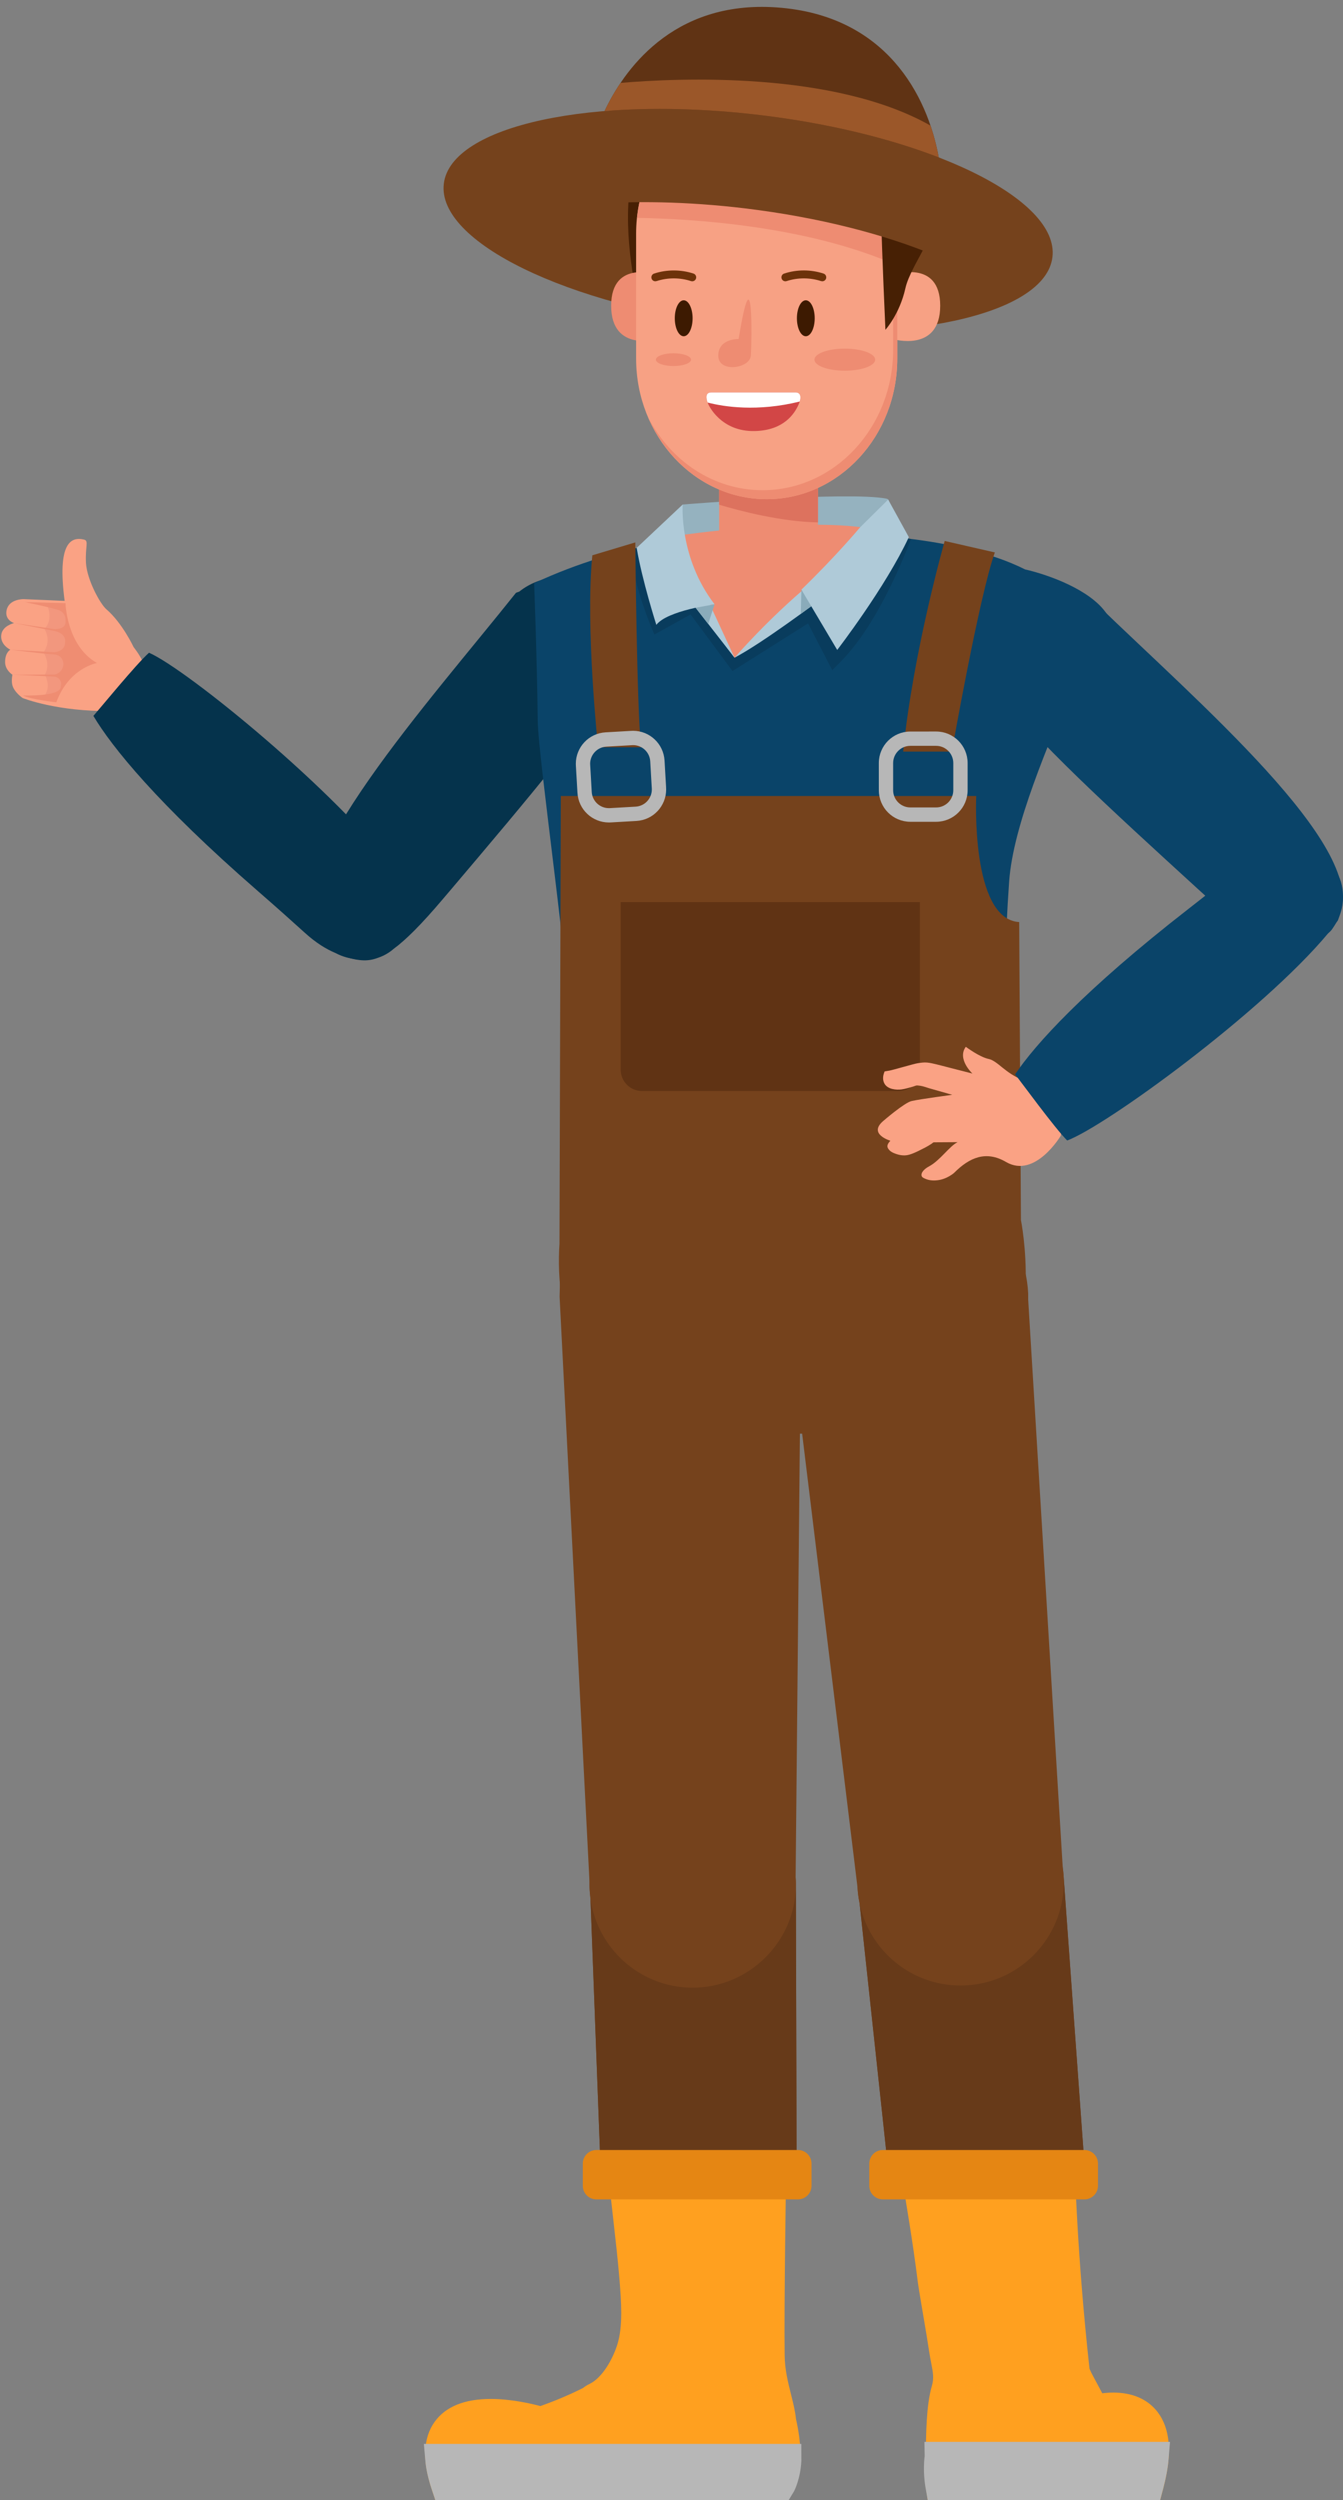 <?xml version="1.0" encoding="UTF-8"?><svg xmlns="http://www.w3.org/2000/svg" xmlns:xlink="http://www.w3.org/1999/xlink" height="436.3" preserveAspectRatio="xMidYMid meet" version="1.0" viewBox="-0.2 -1.2 234.4 436.3" width="234.4" zoomAndPan="magnify"><rect x="-0.2" y="-1.2" width="234.4" height="436.3" fill="#808080" stroke="none"/><defs><clipPath id="a"><path d="M 156 374 L 204 374 L 204 435.102 L 156 435.102 Z M 156 374"/></clipPath><clipPath id="b"><path d="M 74 375 L 140 375 L 140 435.102 L 74 435.102 Z M 74 375"/></clipPath><clipPath id="c"><path d="M 73 425 L 140 425 L 140 435.102 L 73 435.102 Z M 73 425"/></clipPath><clipPath id="d"><path d="M 161 424 L 205 424 L 205 435.102 L 161 435.102 Z M 161 424"/></clipPath><clipPath id="e"><path d="M 173 102 L 234.211 102 L 234.211 165 L 173 165 Z M 173 102"/></clipPath><clipPath id="f"><path d="M 176 146 L 234.211 146 L 234.211 198 L 176 198 Z M 176 146"/></clipPath></defs><g><g><path d="M 23.117 111.719 C 23.117 111.719 21.168 107.531 18.352 105.109 C 17.289 104.195 14.957 99.949 14.805 97.004 C 14.656 94.184 15.344 93.172 14.473 92.965 C 12.195 92.414 9.75 93.473 11.082 103.656 L 3.91 103.352 C 3.91 103.352 1.379 103.301 0.957 105.262 C 0.57 107.047 2.27 107.531 2.27 107.531 C 2.27 107.531 0.207 107.973 0.016 109.609 C -0.188 111.34 1.605 112.18 1.605 112.18 C 1.605 112.18 0.691 112.613 0.691 114.34 C 0.695 115.758 1.969 116.543 1.969 116.543 C 1.969 116.543 1.766 117.477 1.938 118.277 C 2.211 119.566 3.754 120.613 3.754 120.613 C 3.754 120.613 9.789 123.031 19.297 122.871 C 19.297 122.871 29.973 120.523 23.117 111.719" fill="#faa284"/></g><g><path d="M 7.984 104.348 C 7.984 104.348 9.258 106.766 7.551 108.566 C 7.551 108.566 8.918 110.555 7.379 112.648 C 7.379 112.648 8.746 114.602 7.625 116.52 C 7.625 116.52 8.758 118.484 7.645 120.059 C 7.645 120.059 10.465 120.629 11.297 117.684 C 12.129 114.734 11.445 108.363 11.445 108.363 C 11.445 108.363 12.324 104.383 7.984 104.348" fill="#f2977e"/></g><g><path d="M 11.234 104.051 L 4.145 103.879 C 4.145 103.879 8.605 104.77 10.047 105.266 C 11.488 105.766 11.234 107.398 11.234 107.398 C 11.234 107.398 11.234 107.453 11.234 107.555 L 11.23 107.535 C 11.074 108.691 9.266 108.578 9.266 108.578 L 2.27 107.531 C 2.27 107.531 7.355 108.52 9.254 108.902 C 11.156 109.285 11.168 110.469 11.168 110.469 L 11.176 110.461 C 11.168 110.695 11.156 110.941 11.145 111.199 C 10.926 112.535 9.27 112.617 9.27 112.617 L 1.605 112.18 C 1.605 112.18 7.516 112.914 9.203 113.004 C 10.879 113.094 10.871 114.676 10.871 114.695 L 10.855 114.836 C 10.711 116.227 9.383 116.512 9.383 116.512 L 1.969 116.543 C 1.969 116.543 8.172 116.793 9.266 116.883 C 10.359 116.973 10.48 118.043 10.48 118.047 C 10.441 118.363 10.41 118.609 10.395 118.738 C 10.168 120.402 3.812 120.16 3.812 120.16 C 4.941 120.828 9.629 121.359 9.629 121.359 C 11.84 115.324 16.719 114.504 16.719 114.504 C 11.391 111.445 11.234 104.051 11.234 104.051" fill="#ef8d72"/></g><g><path d="M 58.387 165.121 C 60.781 166.41 63.629 166.508 66.098 165.473 C 66.715 165.242 67.102 165.02 67.195 164.98 L 67.336 164.844 C 67.711 164.613 68.082 164.367 68.426 164.07 C 68.637 163.891 69.094 163.496 69.66 162.781 L 69.773 162.625 C 70.945 161.16 71.406 159.59 71.516 158.172 C 71.648 156.902 71.508 155.617 71.102 154.41 C 71.004 154.055 70.914 153.785 70.871 153.641 C 70.793 153.508 70.688 153.355 70.602 153.215 C 70.254 152.52 69.809 151.867 69.277 151.273 C 58.52 136.863 32.379 115.57 25.809 112.707 C 23.594 114.66 17.062 122.652 16.102 123.73 C 19.273 129.086 27.285 139.055 44.77 154.266 C 48.242 157.285 50.859 159.637 53.027 161.598 C 54.957 163.348 56.758 164.449 58.387 165.121" fill="#05334c"/></g><g><path d="M 68.508 164.379 C 70.656 162.801 73.355 160.109 77.086 155.703 L 78.652 153.863 C 91.457 138.742 104.879 122.918 107.98 116.043 C 108.027 115.945 108.066 115.844 108.109 115.746 C 108.188 115.57 108.25 115.402 108.309 115.242 C 109.543 112.09 109.371 108.527 107.699 105.484 C 106.801 103.844 105.484 102.43 103.906 101.398 C 99.645 98.613 94.207 99.031 90.422 102.043 C 90.234 102.113 90.047 102.168 89.855 102.25 C 74.664 121.328 48.562 150.16 54.621 161.199 L 54.633 161.223 C 54.691 161.34 54.742 161.453 54.805 161.57 L 54.977 161.91 C 55.211 162.34 55.469 162.703 55.75 163.055 C 56.09 163.5 56.43 163.973 56.91 164.266 L 57.141 164.398 C 57.199 164.449 57.754 164.785 58.602 165.172 C 58.719 165.227 58.836 165.277 58.949 165.328 C 59.039 165.363 59.129 165.402 59.223 165.441 C 59.461 165.539 59.691 165.629 59.922 165.707 C 60.023 165.742 60.121 165.773 60.223 165.809 C 60.32 165.84 60.414 165.875 60.516 165.902 C 61.387 166.168 62.348 166.367 63.301 166.387 C 64.086 166.402 64.891 166.277 65.781 165.938 C 66.754 165.617 67.668 165.105 68.508 164.379" fill="#05334c"/></g><g><path d="M 175.934 152.594 C 176.645 142.703 182.746 128.934 187.094 118.215 C 191.09 117.234 194.059 113.633 194.059 109.332 C 194.059 104.266 187.184 100.855 182.395 99.227 C 180.965 98.738 179.746 98.398 178.723 98.172 C 166.527 92.043 147.395 92.043 147.395 92.043 L 122.121 92.684 C 122.121 92.684 108.648 93.285 93.023 100.566 C 93.023 100.566 93.52 113.32 93.652 124.523 C 93.734 131.32 99.441 170.012 99.27 179.539 C 99.926 186.281 99.16 203.527 98.434 214.102 C 98.422 214.246 98.488 214.371 98.605 214.496 C 99.406 216.496 116.551 218.098 137.602 218.098 C 158.41 218.098 175.418 216.531 176.562 214.559 L 176.625 214.559 L 176.625 214.344 C 176.723 207.711 174.473 190.504 174.699 184.066 C 175.059 173.582 175.184 163.07 175.934 152.594" fill="#0a4469"/></g><g><path d="M 118.953 86.84 C 118.953 86.84 147.844 84.512 154.512 85.816 C 156.969 86.293 148.051 96.949 148.051 96.949 L 114.668 98.785 L 118.953 86.84" fill="#95b2bf"/></g><g><path d="M 183.488 43.668 C 182.27 53.812 157.492 59.168 128.16 55.629 C 98.828 52.09 76.035 40.996 77.262 30.855 C 78.484 20.711 103.258 15.355 132.594 18.895 C 161.926 22.434 184.715 33.527 183.488 43.668" fill="#75421c"/></g><g><path d="M 158.805 92.848 C 156.102 92.512 153.664 92.316 151.742 92.203 C 151.742 92.203 151.742 92.203 151.742 92.199 C 153.664 92.312 156.102 92.508 158.805 92.844 C 158.805 92.844 158.805 92.848 158.805 92.848" fill="#e1e1e1"/></g><g><path d="M 127.648 115.902 L 120.328 106.027 L 114.02 109.531 C 114.02 109.531 110.773 102.422 109.629 94.742 C 112.32 94.086 114.691 93.633 116.629 93.324 L 114.668 98.785 L 148.051 96.949 C 148.051 96.949 149.941 94.688 151.742 92.203 C 153.664 92.316 156.102 92.512 158.805 92.848 C 157.227 97.012 152.648 108.145 146.457 114.336 L 145.055 115.75 L 140.832 107.586 L 127.648 115.902" fill="#093c5d"/></g><g><path d="M 114.668 98.785 L 116.629 93.324 C 120.066 92.777 122.121 92.684 122.121 92.684 L 147.395 92.043 C 147.395 92.043 149.066 92.043 151.742 92.199 C 151.742 92.203 151.742 92.203 151.742 92.203 C 149.941 94.688 148.051 96.949 148.051 96.949 L 114.668 98.785" fill="#849da9"/></g><g><path d="M 142.562 97.156 L 125.316 97.156 L 125.316 79.512 L 142.562 79.512 L 142.562 97.156" fill="#ee8c72"/></g><g><path d="M 125.316 81.918 L 125.316 86.875 C 128.867 87.941 136.066 89.84 142.562 89.961 L 142.562 81.918 L 125.316 81.918" fill="#dd725e"/></g><g><path d="M 110.871 49.895 C 110.871 49.895 108.141 38.223 110.129 29.281 L 118.523 22.207 L 110.871 49.895" fill="#472004"/></g><g><path d="M 114.746 46.781 C 114.746 46.781 106.469 43.871 106.469 52.152 C 106.469 60.43 114.746 57.969 114.746 57.969 L 114.746 46.781" fill="#ee8c72"/></g><g><path d="M 155.621 46.781 C 155.621 46.781 163.898 43.871 163.898 52.152 C 163.898 60.43 155.621 57.969 155.621 57.969 L 155.621 46.781" fill="#f7a184"/></g><g><path d="M 156.406 61.367 C 156.406 74.918 146.199 85.91 133.617 85.91 C 121.031 85.91 110.824 74.918 110.824 61.367 L 110.824 39.598 C 110.824 26.039 121.031 15.055 133.617 15.055 C 146.199 15.055 156.406 26.039 156.406 39.598 L 156.406 61.367" fill="#f7a184"/></g><g><path d="M 156.406 39.598 C 156.406 26.039 146.199 15.055 133.617 15.055 C 121.902 15.055 112.258 24.574 110.977 36.82 C 120.707 36.977 140.809 38.199 156.406 45.141 L 156.406 39.598" fill="#ee8c72"/></g><g><path d="M 121.773 27.461 C 121.773 27.461 126.438 28.461 127.773 29.461 C 127.879 29.535 131.16 27.949 131.488 27.844 C 132.988 27.348 134.453 27.051 136.039 27.098 C 138.234 27.16 140.367 27.824 142.52 28.195 C 147.297 29.016 152.254 30.152 155.754 33.762 C 153.32 23.023 144.336 15.055 133.617 15.055 C 123.629 15.055 115.145 21.977 112.066 31.613 C 114.391 29.242 118.145 26.32 121.773 27.461" fill="#ee8c72"/></g><g><path d="M 153.547 27.707 C 154.902 30.848 155.688 34.336 155.688 38.031 L 155.688 59.801 C 155.688 73.355 145.48 84.344 132.895 84.344 C 124.312 84.344 116.855 79.23 112.961 71.691 C 116.586 80.078 124.461 85.91 133.617 85.91 C 146.199 85.91 156.406 74.918 156.406 61.367 L 156.406 39.598 C 156.406 35.281 155.363 31.23 153.547 27.707" fill="#ee8c72"/></g><g><path d="M 154.336 56.352 C 154.336 56.352 156.816 53.617 157.812 49.148 C 158.805 44.68 164.52 38.469 163.773 32.508 C 163.773 32.508 166.508 27.043 159.797 22.078 C 154.371 18.059 154.832 13.633 151.605 10.652 C 148.375 7.672 136.453 1.465 124.781 6.926 C 124.781 6.926 119.812 9.66 118.324 12.641 C 118.324 12.641 120.559 5.188 126.023 3.453 C 126.023 3.453 106.648 4.941 110.129 30.77 L 110.004 36.855 C 110.004 36.855 112.117 19.098 128.508 25.305 C 128.508 25.305 143.156 20.586 151.605 29.777 C 151.605 29.777 152.844 32.508 152.348 39.215 L 153.59 37.227 C 153.59 37.227 153.84 45.422 154.336 56.352" fill="#472004"/></g><g><path d="M 120.684 54.34 C 120.684 56.074 119.988 57.48 119.129 57.48 C 118.27 57.48 117.574 56.074 117.574 54.34 C 117.574 52.605 118.27 51.203 119.129 51.203 C 119.988 51.203 120.684 52.605 120.684 54.34" fill="#3d1a01"/></g><g><path d="M 141.996 54.34 C 141.996 56.074 141.301 57.48 140.438 57.48 C 139.582 57.48 138.887 56.074 138.887 54.34 C 138.887 52.605 139.582 51.203 140.438 51.203 C 141.301 51.203 141.996 52.605 141.996 54.34" fill="#3d1a01"/></g><g><path d="M 123.93 67.285 L 138.723 67.285 C 138.723 67.285 140.184 67.246 139.133 69.5 C 138.473 70.926 136.68 73.887 131.578 74.023 C 125.523 74.18 123.438 69.367 123.438 69.367 C 123.438 69.367 122.438 67.285 123.93 67.285" fill="#d24646"/></g><g><path d="M 139.379 68.871 C 139.883 67.254 138.723 67.285 138.723 67.285 L 123.93 67.285 C 122.812 67.285 123.09 68.445 123.301 69.043 C 126.145 69.785 131.953 70.699 139.379 68.871" fill="#fff"/></g><g><path d="M 128.719 57.961 C 128.719 57.961 125.164 57.836 125.164 60.871 C 125.164 63.91 130.672 63.129 130.844 60.871 C 131.02 58.613 131.32 41.949 128.719 57.961" fill="#ee8c72"/></g><g><path d="M 143.105 47.855 C 142.129 47.535 141.109 47.379 140.098 47.379 C 139.082 47.379 138.066 47.535 137.09 47.855 C 136.727 47.973 136.336 47.773 136.219 47.41 C 136.102 47.047 136.297 46.656 136.66 46.539 C 137.773 46.176 138.938 45.992 140.098 45.992 C 141.254 45.992 142.414 46.176 143.531 46.539 C 143.895 46.656 144.094 47.047 143.977 47.41 C 143.879 47.703 143.609 47.887 143.316 47.887 L 143.105 47.855" fill="#6d320a"/></g><g><path d="M 113.52 47.41 C 113.402 47.047 113.602 46.656 113.965 46.539 C 115.078 46.176 116.238 45.996 117.398 45.996 C 118.559 45.996 119.719 46.176 120.836 46.539 C 121.195 46.656 121.395 47.047 121.277 47.41 C 121.16 47.773 120.77 47.973 120.406 47.855 C 119.43 47.535 118.414 47.379 117.398 47.379 C 116.387 47.379 115.367 47.535 114.395 47.855 L 114.18 47.887 C 113.887 47.887 113.613 47.703 113.52 47.41" fill="#6d320a"/></g><g><path d="M 152.547 61.562 C 152.547 62.629 150.172 63.488 147.246 63.488 C 144.32 63.488 141.949 62.629 141.949 61.562 C 141.949 60.496 144.32 59.637 147.246 59.637 C 150.172 59.637 152.547 60.496 152.547 61.562" fill="#ee8c72"/></g><g><path d="M 120.406 61.562 C 120.406 62.176 119.031 62.676 117.34 62.676 C 115.645 62.676 114.277 62.176 114.277 61.562 C 114.277 60.949 115.645 60.445 117.34 60.445 C 119.031 60.445 120.406 60.949 120.406 61.562" fill="#ee8c72"/></g><g><path d="M 120.707 345.664 L 120.699 345.664 C 120.602 345.664 120.492 345.664 120.395 345.664 C 110.465 345.492 102.52 337.273 102.691 327.34 L 102.691 327.266 L 97.469 225.109 L 97.531 222.383 L 97.832 222.066 C 99.461 211.977 108.109 204.434 118.609 204.434 C 118.781 204.434 118.953 204.434 119.125 204.434 C 124.758 204.57 129.996 206.883 133.875 210.961 C 137.762 215.035 139.824 220.375 139.699 226.008 C 139.688 226.297 139.66 226.586 139.637 226.883 L 139.625 227.051 L 138.664 326.43 C 138.707 326.996 138.719 327.484 138.707 327.961 C 138.547 337.727 130.465 345.664 120.707 345.664" fill="#75421c"/></g><g><path d="M 167.445 345.285 C 157.879 345.285 149.977 337.789 149.473 328.23 L 149.473 328.273 L 149.465 328.148 L 137.07 226.621 L 136.691 223.559 L 137.223 223.543 C 138.195 213.266 146.637 204.965 157.211 204.473 C 157.547 204.461 157.887 204.453 158.211 204.453 C 169.488 204.453 178.723 213.273 179.254 224.539 C 179.262 224.84 179.262 225.117 179.254 225.406 L 179.254 225.594 L 185.293 324.801 C 185.371 325.352 185.418 325.844 185.445 326.305 C 185.977 336.23 178.336 344.727 168.418 345.258 C 168.094 345.277 167.77 345.285 167.445 345.285" fill="#75421c"/></g><g><path d="M 185.445 326.312 C 184.934 316.746 177.039 309.258 167.473 309.258 C 167.148 309.258 166.824 309.266 166.5 309.285 C 161.695 309.535 157.273 311.652 154.062 315.227 C 150.84 318.809 149.211 323.426 149.473 328.23 C 149.508 329.039 149.625 329.879 149.812 330.805 L 155.16 380.547 L 189.367 380.547 L 185.445 326.312" fill="#75421c"/></g><g><path d="M 189.367 380.547 L 155.16 380.547 L 149.832 330.965 C 151.543 339.184 158.812 345.285 167.445 345.285 C 167.77 345.285 168.094 345.277 168.418 345.258 C 178.324 344.727 185.969 336.238 185.445 326.32 L 189.367 380.547" fill="#673a19"/></g><g><path d="M 177.988 211.695 L 177.684 159.707 C 169.184 159.207 170.184 137.707 170.184 137.707 L 97.684 137.707 L 97.449 215.84 C 97.074 221.348 97.414 231.73 103.875 239.543 C 109.156 245.922 117.289 249.16 128.051 249.16 C 129.48 249.16 130.98 249.102 132.512 248.984 L 143.453 248.984 C 157.012 248.984 167.105 247.691 172.254 241.418 C 182.07 231.902 177.988 211.695 177.988 211.695" fill="#75421c"/></g><g><path d="M 164.684 93.203 C 164.684 93.203 159.184 112.457 157.434 129.957 L 165.934 129.957 C 165.934 129.957 170.684 102.957 173.434 95.203 L 164.684 93.203" fill="#75421c"/></g><g><path d="M 155.684 131.957 L 155.684 136.703 C 155.688 138.359 157.027 139.703 158.688 139.703 L 163.184 139.703 C 164.84 139.703 166.18 138.359 166.184 136.703 L 166.184 131.957 C 166.18 130.301 164.84 128.957 163.184 128.953 L 158.688 128.953 C 157.027 128.957 155.688 130.301 155.684 131.957 Z M 158.688 142.207 C 155.645 142.203 153.188 139.742 153.188 136.703 L 153.184 131.957 C 153.188 128.918 155.648 126.457 158.688 126.457 L 163.184 126.453 C 166.223 126.457 168.684 128.918 168.684 131.957 L 168.684 136.703 C 168.684 139.742 166.223 142.203 163.184 142.207 L 158.688 142.207" fill="#b7b7b7"/></g><g><path d="M 103.184 95.703 L 110.684 93.453 C 110.684 93.453 110.934 122.207 111.684 129.207 L 104.184 129.207 C 104.184 129.207 101.934 108.207 103.184 95.703" fill="#75421c"/></g><g><path d="M 110.121 128.836 L 105.633 129.094 C 104.035 129.18 102.801 130.512 102.801 132.086 L 102.809 132.262 L 103.078 137 C 103.164 138.594 104.492 139.828 106.07 139.828 L 106.246 139.824 L 110.734 139.566 C 112.332 139.477 113.566 138.148 113.566 136.574 L 113.562 136.398 L 113.289 131.66 C 113.199 130.062 111.871 128.828 110.297 128.828 Z M 100.586 137.141 L 100.312 132.406 C 100.309 132.305 100.301 132.199 100.301 132.086 C 100.305 129.188 102.562 126.766 105.488 126.598 L 109.977 126.34 C 110.086 126.332 110.188 126.328 110.297 126.328 C 113.191 126.332 115.613 128.59 115.785 131.516 L 116.059 136.258 L 114.812 136.328 L 116.059 136.262 C 116.062 136.363 116.066 136.469 116.066 136.574 C 116.066 139.473 113.805 141.895 110.879 142.062 L 106.391 142.32 C 106.281 142.328 106.176 142.328 106.07 142.328 C 103.172 142.328 100.75 140.066 100.586 137.141" fill="#b7b7b7"/></g><g><path d="M 108.133 156.223 L 108.133 185.465 C 108.133 187.523 109.797 189.188 111.855 189.188 L 156.629 189.188 C 158.684 189.188 160.352 187.523 160.352 185.465 L 160.352 156.223 L 108.133 156.223" fill="#603314"/></g><g><path d="M 138.707 327.961 C 138.879 318.031 130.941 309.809 121.016 309.637 C 120.906 309.637 120.797 309.637 120.699 309.637 C 110.934 309.637 102.852 317.574 102.691 327.34 C 102.68 328.148 102.727 328.996 102.852 329.949 L 104.75 380.547 L 138.844 380.547 L 138.707 327.961" fill="#75421c"/></g><g><path d="M 138.844 380.547 L 104.75 380.547 L 102.859 330.121 C 104.051 338.762 111.402 345.512 120.395 345.664 C 120.492 345.664 120.602 345.664 120.699 345.664 L 120.707 345.664 C 130.465 345.664 138.547 337.727 138.707 327.961 L 138.844 380.547 M 138.707 327.961 L 138.707 327.961 M 138.707 327.961 L 138.707 327.941 L 138.707 327.961" fill="#673a19"/></g><g clip-path="url(#a)"><path d="M 202.285 435.09 L 161.723 435.09 L 161.273 432.059 C 161.352 430.961 161.363 429.395 161.379 427.734 C 161.422 423.434 161.465 418.555 162.441 415.168 C 162.836 413.797 162.645 412.82 162.336 411.207 C 162.223 410.625 162.094 409.969 161.984 409.238 C 161.789 407.898 161.359 405.336 160.941 402.863 C 160.477 400.117 160.078 397.75 159.977 396.922 C 159.176 390.344 157.688 381.637 157.625 381.281 L 156.965 377.82 L 156.32 374.453 L 187.355 374.453 L 187.414 377.227 C 187.418 377.375 187.766 392.207 189.957 412.16 C 190.078 412.406 190.188 412.648 190.289 412.891 L 192.184 416.445 C 192.762 416.371 193.422 416.32 194.121 416.32 C 197.461 416.32 200.117 417.484 201.816 419.684 C 204.082 422.621 204.418 426.969 202.84 432.977 L 202.285 435.09" fill="#ffa01f"/></g><g clip-path="url(#b)"><path d="M 137.242 435.102 L 75.789 435.102 L 75.145 433.164 C 73.477 428.164 73.652 424.211 75.668 421.414 C 77.574 418.77 80.867 417.43 85.457 417.43 C 88.996 417.43 92.488 418.242 94.109 418.676 C 96.648 417.781 99.148 416.727 101.555 415.523 C 101.871 415.262 102.246 415.027 102.688 414.816 C 104.879 413.762 106.703 410.602 107.547 407.934 C 108.566 404.688 108.223 400.383 107.922 396.59 L 107.906 396.422 C 107.664 393.41 107.285 390.078 106.922 386.852 C 106.629 384.238 106.32 381.539 106.094 379.047 L 105.812 376.004 L 108.867 375.953 L 134.117 375.535 L 137.047 375.488 L 137 378.418 C 136.996 378.641 136.633 401.059 136.75 409.832 C 136.781 412.332 137.328 414.508 137.855 416.613 C 138.23 418.098 138.578 419.504 138.723 420.918 C 140.645 429.375 138.527 433.152 138.082 433.832 L 137.242 435.102" fill="#ffa01f"/></g><g clip-path="url(#c)"><path d="M 137.441 435.102 L 75.785 435.102 L 75.141 433.164 C 74.547 431.375 74.168 429.711 74.051 428.359 L 73.781 425.277 L 139.656 425.277 L 139.664 428.266 C 139.496 431.383 138.484 433.355 138.371 433.57 L 137.441 435.102" fill="#b7b7b7"/></g><g clip-path="url(#d)"><path d="M 202.281 435.09 L 161.723 435.09 L 161.309 432.746 C 161.262 432.473 160.852 430 161.188 427.395 L 161.145 424.922 L 204.004 424.922 L 203.754 427.988 C 203.641 429.422 203.32 431.148 202.84 432.977 L 202.281 435.09" fill="#b7b7b7"/></g><g><path d="M 163.289 43.496 C 154.406 39.742 142.77 36.727 129.871 35.168 C 119.781 33.953 110.234 33.785 101.996 34.508 C 101.996 34.508 99.473 19.129 111.516 15.328 C 123.559 11.531 140.199 15.266 157.766 22.328 C 172.684 28.328 163.289 43.496 163.289 43.496" fill="#75421c"/></g><g><path d="M 163.641 26.266 C 161.668 15.398 154.402 1.43 135.363 0.094 C 116.938 -1.203 108.484 11.461 105.316 18.184 C 113.418 17.523 122.746 17.707 132.594 18.895 C 144.375 20.316 155.102 22.957 163.641 26.266" fill="#603314"/></g><g><path d="M 108.113 13.266 C 106.91 15.047 105.992 16.75 105.316 18.184 C 113.418 17.523 122.746 17.707 132.594 18.895 C 144.375 20.316 155.102 22.957 163.641 26.266 C 163.312 24.477 162.844 22.602 162.199 20.715 C 145.367 11.18 118.191 12.406 108.113 13.266" fill="#9b5729"/></g><g><path d="M 142.172 102.531 C 142.172 102.531 134.879 108.988 128.004 113.57 C 128.004 113.57 120.504 103.988 117.797 97.531 C 114.289 89.176 118.422 92.219 118.422 92.219 C 118.422 92.219 139.672 89.094 151.23 90.969 C 151.23 90.969 149.355 101.594 148.105 102.844 C 146.855 104.094 142.172 102.531 142.172 102.531" fill="#ee8c72"/></g><g><path d="M 128.004 113.57 C 128.004 113.57 133.73 106.906 141.23 100.656 L 142.48 103.781 C 142.48 103.781 132.797 111.07 128.004 113.57" fill="#afcad8"/></g><g><path d="M 122.066 100.758 L 128.004 113.57 L 118.422 101.281 Z M 122.066 100.758" fill="#afcad8"/></g><g><path d="M 149.879 90.863 C 149.879 90.863 145.711 95.863 139.672 101.695 L 145.922 112.219 C 145.922 112.219 154.355 101.281 158.422 92.531 L 154.816 85.98 L 149.879 90.863" fill="#afcad8"/></g><g><path d="M 124.516 104.25 C 124.516 104.25 116.23 105.344 114.355 107.844 C 114.355 107.844 111.855 100.031 110.922 94.406 L 118.957 86.84 C 118.957 86.84 118.266 96.125 124.516 104.25" fill="#afcad8"/></g><g><path d="M 139.672 101.695 L 139.566 105.926 L 141.391 104.594 Z M 139.672 101.695" fill="#8aabba"/></g><g><path d="M 124.516 104.25 L 123.406 107.68 L 121.207 104.855 Z M 124.516 104.25" fill="#8aabba"/></g><g><path d="M 141.438 380.234 C 141.438 381.543 140.371 382.605 139.062 382.605 L 103.891 382.605 C 102.578 382.605 101.52 381.543 101.52 380.234 L 101.52 376.359 C 101.52 375.051 102.578 373.988 103.891 373.988 L 139.062 373.988 C 140.371 373.988 141.438 375.051 141.438 376.359 L 141.438 380.234" fill="#e58613"/></g><g><path d="M 191.438 380.234 C 191.438 381.543 190.375 382.605 189.062 382.605 L 153.891 382.605 C 152.578 382.605 151.52 381.543 151.52 380.234 L 151.52 376.359 C 151.52 375.051 152.578 373.988 153.891 373.988 L 189.062 373.988 C 190.375 373.988 191.438 375.051 191.438 376.359 L 191.438 380.234" fill="#e58613"/></g><g clip-path="url(#e)"><path d="M 220.297 163.09 C 217.969 161.797 214.945 159.477 210.684 155.578 L 208.895 153.953 C 194.27 140.59 178.938 126.605 174.984 120.184 C 174.926 120.09 174.871 119.996 174.816 119.902 C 174.723 119.738 174.637 119.582 174.555 119.43 C 172.93 116.461 172.645 112.906 173.914 109.676 C 174.602 107.93 175.723 106.359 177.156 105.137 C 181.031 101.832 186.48 101.551 190.609 104.055 C 190.809 104.105 191 104.137 191.199 104.191 C 208.699 121.176 238.27 146.441 233.664 158.164 L 233.656 158.191 C 233.613 158.312 233.574 158.434 233.527 158.555 L 233.402 158.914 C 233.227 159.371 233.016 159.766 232.781 160.148 C 232.504 160.637 232.227 161.148 231.785 161.5 L 231.574 161.66 C 231.523 161.715 231.016 162.125 230.227 162.613 C 230.113 162.684 230.008 162.746 229.898 162.812 L 229.641 162.961 C 229.422 163.086 229.199 163.203 228.98 163.312 C 228.887 163.359 228.793 163.406 228.695 163.453 C 228.605 163.496 228.516 163.543 228.422 163.582 C 227.59 163.957 226.66 164.277 225.719 164.418 C 224.941 164.535 224.129 164.512 223.199 164.285 C 222.195 164.098 221.227 163.699 220.297 163.09" fill="#0a4469"/></g><g><path d="M 186.062 190.137 L 181.75 186.762 L 178.348 187.277 C 175.223 186.082 173.926 183.918 172.348 183.594 C 170.766 183.27 168.367 181.473 168.367 181.473 C 166.793 183.617 169.527 186.148 169.527 186.148 C 169.309 186.09 169.09 186.035 168.871 185.977 C 168.332 185.84 167.789 185.699 167.254 185.562 C 166.562 185.387 165.879 185.203 165.188 185.031 C 164.52 184.867 163.855 184.676 163.188 184.523 C 162.672 184.402 162.152 184.273 161.621 184.223 C 161.07 184.168 160.535 184.254 159.984 184.336 C 159.301 184.438 155.676 185.516 155.066 185.621 C 154.785 185.672 154.199 185.77 154.199 185.77 C 153.902 186.441 153.812 187.172 154.121 187.809 C 154.676 188.949 156.293 189.012 157.121 188.914 C 157.738 188.836 158.574 188.594 159.184 188.41 C 159.711 188.258 159.574 188.141 160.465 188.281 C 160.98 188.363 161.473 188.566 161.977 188.707 C 163.07 189.012 164.164 189.324 165.258 189.641 C 165.504 189.711 165.754 189.785 166.004 189.855 C 166.004 189.855 160.594 190.559 158.898 190.941 C 157.633 191.23 153.938 194.434 153.938 194.434 C 151.273 196.723 155.203 197.863 155.203 197.863 C 154.992 198.082 154.695 198.453 154.684 198.797 C 154.672 199.082 154.855 199.32 155.012 199.492 C 155.305 199.816 155.684 199.977 156.059 200.117 C 156.75 200.375 157.492 200.512 158.238 200.359 C 158.445 200.316 158.652 200.254 158.855 200.18 C 159.055 200.113 159.25 200.031 159.441 199.949 C 159.691 199.844 159.934 199.73 160.176 199.609 C 160.926 199.238 161.676 198.871 162.387 198.398 C 162.473 198.34 162.672 198.141 162.773 198.141 L 166.941 198.113 C 165.5 198.809 163.922 201.273 161.961 202.336 C 161.664 202.496 161.367 202.68 161.113 202.93 C 160.879 203.156 160.602 203.5 160.633 203.879 C 160.66 204.242 160.988 204.363 161.234 204.477 C 162.027 204.84 162.891 204.867 163.754 204.711 C 164.195 204.633 164.633 204.48 165.055 204.281 C 165.363 204.137 165.664 203.961 165.953 203.758 C 166.078 203.672 166.203 203.586 166.332 203.465 C 169.004 200.789 171.891 199.527 175.398 201.578 C 180.457 204.531 184.938 196.996 184.938 196.996 L 186.062 190.137" fill="#faa284"/></g><g clip-path="url(#f)"><path d="M 221.469 147.277 C 223.934 146.125 226.777 146.18 229.188 147.352 C 229.789 147.617 230.164 147.859 230.254 147.902 L 230.387 148.047 C 230.75 148.297 231.105 148.566 231.434 148.879 C 231.633 149.07 232.07 149.492 232.598 150.234 L 232.699 150.398 C 233.789 151.926 234.164 153.516 234.195 154.938 C 234.254 156.215 234.047 157.488 233.578 158.672 C 233.457 159.023 233.355 159.289 233.305 159.426 C 233.219 159.559 233.105 159.703 233.012 159.836 C 232.621 160.512 232.145 161.137 231.578 161.703 C 220.047 175.504 192.773 195.324 186.062 197.824 C 183.953 195.75 177.871 187.41 176.973 186.281 C 180.434 181.109 188.98 171.598 207.273 157.371 C 210.906 154.543 213.648 152.34 215.922 150.5 C 217.945 148.859 219.805 147.859 221.469 147.277" fill="#0a4469"/></g></g></svg>